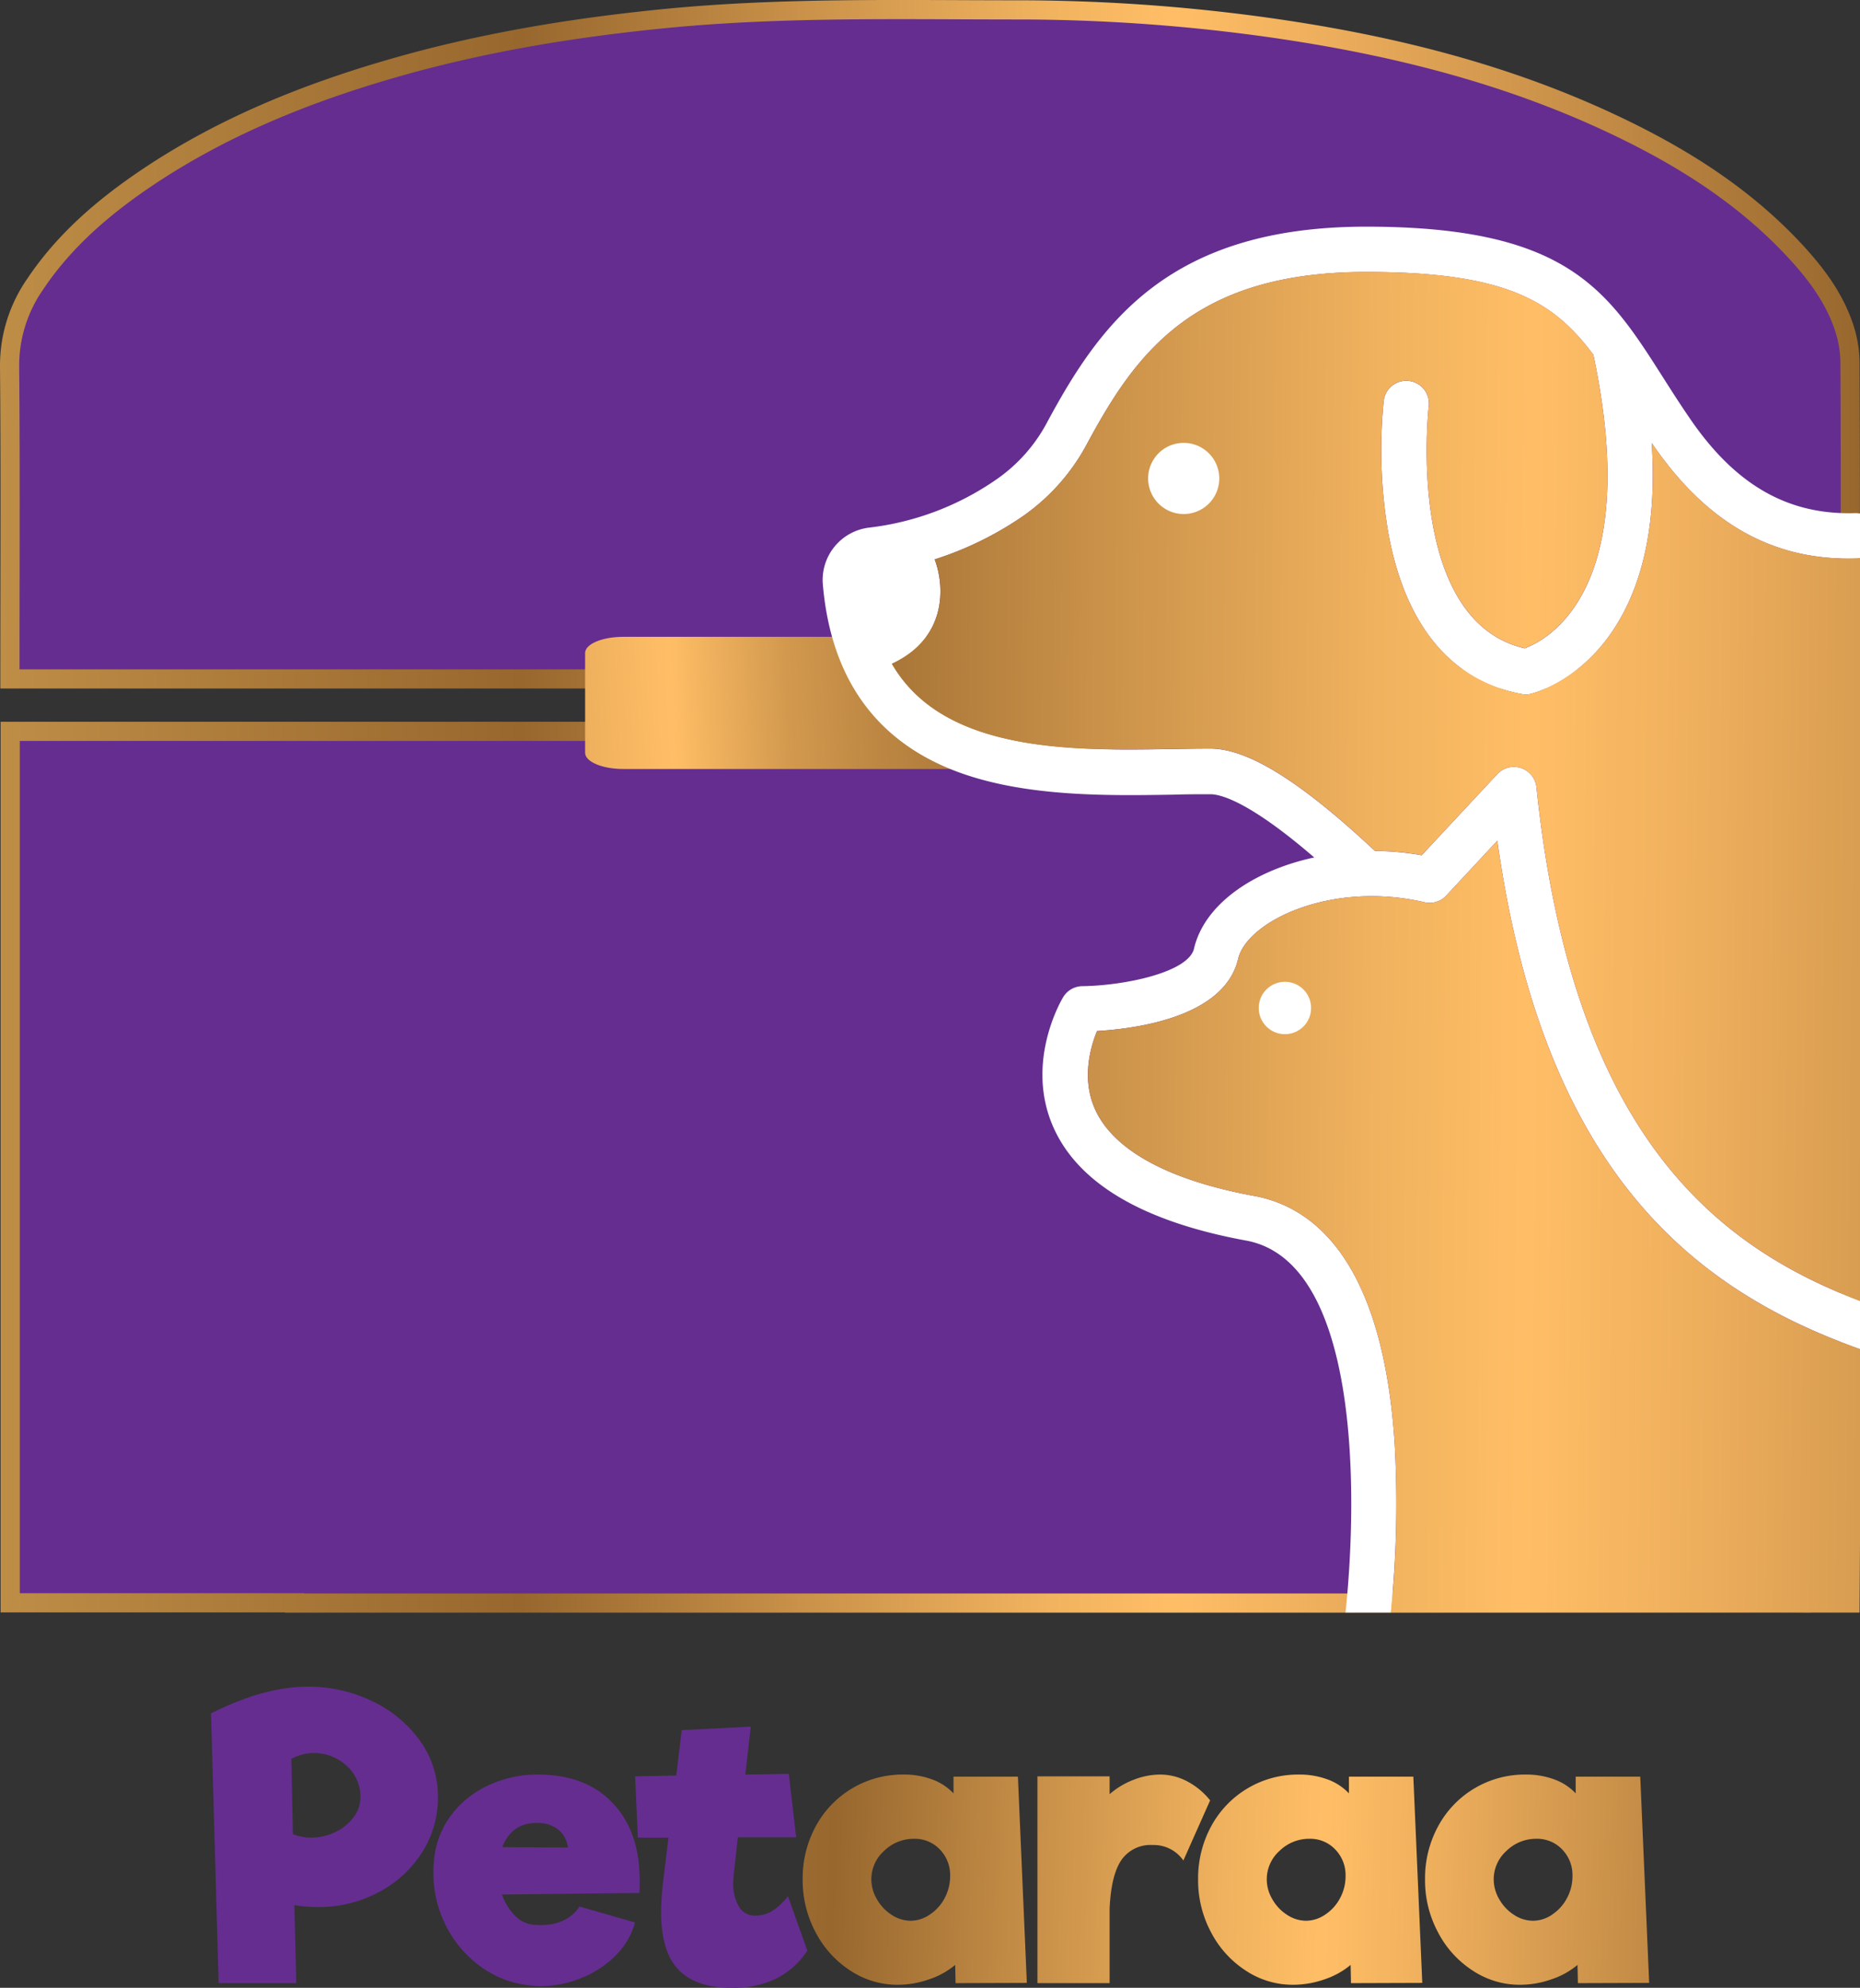 <svg xmlns="http://www.w3.org/2000/svg" xmlns:xlink="http://www.w3.org/1999/xlink" viewBox="0 0 387.82 414.46"><rect x="0" y="0" width="387.82" height="414.46" fill="#333333" stroke="none"/><defs><style>.cls-1,.cls-6,.cls-7{fill:#652d90;}.cls-2{fill:url(#Áåçûìÿííûé_ãðàäèåíò_3_êîïèÿ);}.cls-3{fill:url(#Áåçûìÿííûé_ãðàäèåíò_3_êîïèÿ-2);}.cls-4{fill:url(#Áåçûìÿííûé_ãðàäèåíò_3_êîïèÿ-3);}.cls-5{fill:url(#Áåçûìÿííûé_ãðàäèåíò_3_êîïèÿ-4);}.cls-6,.cls-7{stroke-miterlimit:10;stroke-width:4px;}.cls-6{stroke:url(#Áåçûìÿííûé_ãðàäèåíò_3_êîïèÿ-5);}.cls-7{stroke:url(#Áåçûìÿííûé_ãðàäèåíò_3_êîïèÿ-6);}.cls-8{fill-rule:evenodd;fill:url(#linear-gradient);}.cls-9{fill:#fff;}.cls-10{fill:url(#Áåçûìÿííûé_ãðàäèåíò_3_êîïèÿ-7);}.cls-11{fill:url(#Áåçûìÿííûé_ãðàäèåíò_3_êîïèÿ-8);}.cls-12{fill:url(#Áåçûìÿííûé_ãðàäèåíò_3_êîïèÿ-9);}</style><linearGradient id="Áåçûìÿííûé_ãðàäèåíò_3_êîïèÿ" x1="91.89" y1="389.59" x2="383.89" y2="396.59" gradientUnits="userSpaceOnUse"><stop offset="0" stop-color="#be8d46"/><stop offset="0.28" stop-color="#97672e"/><stop offset="0.43" stop-color="#c99149"/><stop offset="0.56" stop-color="#f0b25e"/><stop offset="0.63" stop-color="#ffbe66"/><stop offset="0.71" stop-color="#eeaf5d"/><stop offset="0.87" stop-color="#c08944"/><stop offset="1" stop-color="#97672e"/></linearGradient><linearGradient id="Áåçûìÿííûé_ãðàäèåíò_3_êîïèÿ-2" x1="91.91" y1="388.44" x2="383.91" y2="395.44" xlink:href="#Áåçûìÿííûé_ãðàäèåíò_3_êîïèÿ"/><linearGradient id="Áåçûìÿííûé_ãðàäèåíò_3_êîïèÿ-3" x1="91.93" y1="387.62" x2="383.93" y2="394.62" xlink:href="#Áåçûìÿííûé_ãðàäèåíò_3_êîïèÿ"/><linearGradient id="Áåçûìÿííûé_ãðàäèåíò_3_êîïèÿ-4" x1="91.96" y1="386.48" x2="383.96" y2="393.48" xlink:href="#Áåçûìÿííûé_ãðàäèåíò_3_êîïèÿ"/><linearGradient id="Áåçûìÿííûé_ãðàäèåíò_3_êîïèÿ-5" x1="0" y1="71.78" x2="387.81" y2="71.78" xlink:href="#Áåçûìÿííûé_ãðàäèåíò_3_êîïèÿ"/><linearGradient id="Áåçûìÿííûé_ãðàäèåíò_3_êîïèÿ-6" x1="0.13" y1="243.31" x2="387.71" y2="243.31" xlink:href="#Áåçûìÿííûé_ãðàäèåíò_3_êîïèÿ"/><linearGradient id="linear-gradient" x1="-120.63" y1="160.73" x2="362.37" y2="137.73" gradientUnits="userSpaceOnUse"><stop offset="0" stop-color="#be8d46"/><stop offset="0.28" stop-color="#97672e"/><stop offset="0.35" stop-color="#ad793a"/><stop offset="0.48" stop-color="#e5a858"/><stop offset="0.54" stop-color="#ffbe66"/><stop offset="0.56" stop-color="#edaf5c"/><stop offset="0.59" stop-color="#d2994e"/><stop offset="0.63" stop-color="#bc8642"/><stop offset="0.67" stop-color="#ab7839"/><stop offset="0.72" stop-color="#a06e33"/><stop offset="0.8" stop-color="#99692f"/><stop offset="1" stop-color="#97672e"/></linearGradient><linearGradient id="Áåçûìÿííûé_ãðàäèåíò_3_êîïèÿ-7" x1="34.04" y1="161.3" x2="486.04" y2="165.3" xlink:href="#Áåçûìÿííûé_ãðàäèåíò_3_êîïèÿ"/><linearGradient id="Áåçûìÿííûé_ãðàäèåíò_3_êîïèÿ-8" x1="33.36" y1="253.37" x2="485.05" y2="257.37" xlink:href="#Áåçûìÿííûé_ãðàäèåíò_3_êîïèÿ"/><linearGradient id="Áåçûìÿííûé_ãðàäèåíò_3_êîïèÿ-9" x1="367.58" y1="336.12" x2="380.88" y2="336.24" xlink:href="#Áåçûìÿííûé_ãðàäèåíò_3_êîïèÿ"/></defs><g id="Layer_2" data-name="Layer 2"><g id="Layer_5" data-name="Layer 5"><path class="cls-1" d="M77.55,354.67a25.79,25.79,0,0,1,10,8.25,19.9,19.9,0,0,1,3.76,11.82A21.15,21.15,0,0,1,88,386.23a23.71,23.71,0,0,1-9.1,8.33,26.58,26.58,0,0,1-12.67,3.07,32.58,32.58,0,0,1-4.85-.4l.4,16.26H45.59L44,357.26q11-5.58,20.23-5.58A30.34,30.34,0,0,1,77.55,354.67Zm-12.7,28.48a11.58,11.58,0,0,0,5-1.13,10.13,10.13,0,0,0,3.84-3.08,6.85,6.85,0,0,0,1.46-4.2,8.54,8.54,0,0,0-2.92-6.6,9.91,9.91,0,0,0-11.49-1.41l.33,15.69A10.23,10.23,0,0,0,64.85,383.15Z"/><path class="cls-1" d="M127.8,376q5.58,5.91,5.58,16.1c0,1.13,0,2-.08,2.59l-28.64.32a11.89,11.89,0,0,0,2.71,4.41,6.25,6.25,0,0,0,4.08,1.91q6.48.48,9.39-3.81l11.57,3.32a15.6,15.6,0,0,1-4,6.84,21.19,21.19,0,0,1-7.17,4.73,22.63,22.63,0,0,1-8.61,1.7A13.07,13.07,0,0,1,111,414a20.64,20.64,0,0,1-10.32-3.64,23.42,23.42,0,0,1-7.52-8.5,24.1,24.1,0,0,1-2.79-11.49,14.81,14.81,0,0,1,.08-1.86,18.16,18.16,0,0,1,3.27-9.55,20.11,20.11,0,0,1,7.77-6.55A24,24,0,0,1,112.1,370Q122.21,370,127.8,376Zm-23.06,9.14,13.67.08a5.47,5.47,0,0,0-1.9-3.64,6.3,6.3,0,0,0-3.6-1.45Q106.93,379.59,104.74,385.09Z"/><path class="cls-1" d="M168.33,406.7a16.73,16.73,0,0,1-6.51,5.86,20.88,20.88,0,0,1-9.34,1.9q-7.36,0-11-3.76t-3.64-12.09a58,58,0,0,1,.41-6.15l1.13-9.31H133l-.57-12.78,8.58-.16,1.13-9.47,14.4-.73-1.13,10,9.06-.16L166,383.07H153.85l-.81,7.28a20.68,20.68,0,0,0-.16,2.11,9.32,9.32,0,0,0,1.21,5.09,3.71,3.71,0,0,0,3.24,1.86,6.89,6.89,0,0,0,3.56-.89,13.51,13.51,0,0,0,3.4-3.15Z"/><path class="cls-2" d="M199.24,413.49l-.08-3.8a16.65,16.65,0,0,1-5.42,3,19.84,19.84,0,0,1-6.63,1.14,17.77,17.77,0,0,1-9.88-3,21.11,21.11,0,0,1-7.2-8,23,23,0,0,1-2.67-11,22.74,22.74,0,0,1,2.75-11.09A20.53,20.53,0,0,1,188.32,370a16.78,16.78,0,0,1,6,1,11.56,11.56,0,0,1,4.49,2.92v-3.48h13.43l1.86,43Zm-5.34-14.32a9.23,9.23,0,0,0,3.08-3.44,9.69,9.69,0,0,0,1.13-4.57,7.7,7.7,0,0,0-2.14-5.54,7.19,7.19,0,0,0-5.38-2.23,8.85,8.85,0,0,0-6.24,2.51,7.94,7.94,0,0,0-2.67,6,8.19,8.19,0,0,0,1.18,4.13,9.24,9.24,0,0,0,3.07,3.23,7.22,7.22,0,0,0,3.93,1.22A7.12,7.12,0,0,0,193.9,399.17Z"/><path class="cls-3" d="M247.47,371.38a15.21,15.21,0,0,1,4.85,4l-5.58,12.54a7.51,7.51,0,0,0-6.4-3.23,7.38,7.38,0,0,0-6.51,3.11q-2.15,3.12-2.47,10.16v15.53H216.31V370.37h15.05v3.72a16.46,16.46,0,0,1,5-3,15.29,15.29,0,0,1,5.54-1.09A12.05,12.05,0,0,1,247.47,371.38Z"/><path class="cls-4" d="M281.69,413.49l-.08-3.8a16.76,16.76,0,0,1-5.42,3,19.85,19.85,0,0,1-6.64,1.14,17.71,17.71,0,0,1-9.87-3,21.11,21.11,0,0,1-7.2-8,23,23,0,0,1-2.67-11,22.74,22.74,0,0,1,2.75-11.09A20.53,20.53,0,0,1,270.77,370a16.82,16.82,0,0,1,6,1,11.56,11.56,0,0,1,4.49,2.92v-3.48h13.43l1.86,43Zm-5.34-14.32a9.23,9.23,0,0,0,3.08-3.44,9.69,9.69,0,0,0,1.13-4.57,7.67,7.67,0,0,0-2.15-5.54,7.17,7.17,0,0,0-5.38-2.23,8.83,8.83,0,0,0-6.23,2.51,7.94,7.94,0,0,0-2.67,6,8.09,8.09,0,0,0,1.18,4.13,9.24,9.24,0,0,0,3.07,3.23,7.22,7.22,0,0,0,3.93,1.22A7.12,7.12,0,0,0,276.35,399.17Z"/><path class="cls-5" d="M329,413.49l-.08-3.8a16.65,16.65,0,0,1-5.42,3,19.84,19.84,0,0,1-6.63,1.14,17.71,17.71,0,0,1-9.87-3,21,21,0,0,1-7.2-8,22.91,22.91,0,0,1-2.67-11,22.63,22.63,0,0,1,2.75-11.09A20.5,20.5,0,0,1,318.1,370a16.78,16.78,0,0,1,5.95,1,11.49,11.49,0,0,1,4.49,2.92v-3.48H342l1.86,43Zm-5.34-14.32a9.23,9.23,0,0,0,3.08-3.44,9.69,9.69,0,0,0,1.13-4.57,7.66,7.66,0,0,0-2.14-5.54,7.19,7.19,0,0,0-5.38-2.23,8.81,8.81,0,0,0-6.23,2.51,7.94,7.94,0,0,0-2.67,6,8.18,8.18,0,0,0,1.17,4.13,9.33,9.33,0,0,0,3.07,3.23,7.22,7.22,0,0,0,3.93,1.22A7.12,7.12,0,0,0,323.68,399.17Z"/><path class="cls-6" d="M385.73,75.41a24,24,0,0,0-1.43-7.71c-2.17-6.18-6.15-11.27-10.6-16-10-10.59-22-18.32-35-24.66-24.34-11.89-50.3-18.13-77-21.7a378.11,378.11,0,0,0-49.53-3.28c-24.29,0-48.59-.58-72.82,1.74C120.1,5.67,101.07,8.75,82.44,14.08,64.13,19.32,46.61,26.34,30.72,37c-9.07,6.1-17.3,13.12-23.43,22.31A29.75,29.75,0,0,0,2,76.6c.19,20.8.07,41.6.07,62.39v2.57H385.7c0-.79.09-1.45.09-2.11C385.8,118.1,385.84,96.75,385.73,75.41Z"/><path class="cls-7" d="M385.71,152.42H323.9v.07H2.13V334.19H48.8v0H61.43v.05H328.06v0h57.65Z"/><path class="cls-8" d="M223.78,160.34H130c-4.42,0-8-1.5-8-3.38v-20.8c0-1.88,3.54-3.38,8-3.38h93.82c4.43,0,8,1.5,8,3.38V157C231.31,158.84,228.21,160.34,223.78,160.34Z"/><path class="cls-9" d="M344.45,92.45l-.06-.08c1.06,16.33-1.64,29.44-8.11,39.12-7.26,10.84-16.72,13.09-17.12,13.18a4.55,4.55,0,0,1-1,.12,5,5,0,0,1-.86-.08c-14.78-2.71-24.42-14.44-27.89-33.92a102.74,102.74,0,0,1-.89-27.24,4.72,4.72,0,1,1,9.38,1.13c-.06.56-5,44.68,20,50.5,4.49-1.64,24.75-11.94,14.33-61.2-8.37-11.21-18.2-17.27-47.38-17.27-35.94,0-48,16.92-58.16,35.77a43.14,43.14,0,0,1-13.42,15.16,69.91,69.91,0,0,1-18.38,9c2.17,5.83,2.48,16.48-8.93,21.77,3.67,6.32,9.34,10.8,17.2,13.69,12.43,4.55,27.78,4.3,41.33,4.08,2.76-.05,5.36-.09,7.86-.09,7.86,0,18.77,6.78,34.34,21.34a57.47,57.47,0,0,1,9.74.89L312.2,161.4a4.73,4.73,0,0,1,8.16,2.74c7.44,71.44,36.64,95.39,67.46,107.1V281.3C373,276,357.7,268.14,344.68,254.17c-16.91-18.14-27.58-44-32.48-78.88l-10.65,11.45a4.72,4.72,0,0,1-4.54,1.38c-19.54-4.54-37,4-38.85,11.8-2.83,12.17-21.32,14.57-29.42,15.05-1.37,3.32-3.3,10-.38,16.39,3.88,8.5,15.35,14.73,33.18,18,12,2.21,26.84,13,29.28,52.05A225.46,225.46,0,0,1,290,336.2h-9.45c2.68-25.5,2.75-73.22-20.73-77.54-21.38-3.92-34.88-11.83-40.13-23.5-6.11-13.61,1.65-26.71,2-27.27a4.72,4.72,0,0,1,4-2.27c9-.13,22.13-2.93,23.27-7.84,2.15-9.22,12.32-16.24,25.06-19-13.65-11.77-19.59-13.18-21.65-13.18-2.42,0-5,0-7.7.09-13.67.22-30.67.49-44.74-4.66-17.11-6.27-26.65-19.43-28.36-39.11A11,11,0,0,1,181.29,110a58.39,58.39,0,0,0,26.63-10.15A33.56,33.56,0,0,0,218.36,88c11.1-20.61,25.37-40.74,66.49-40.74,41.88,0,50.25,13.14,61.83,31.32,1.74,2.74,3.55,5.58,5.58,8.54,9.52,14,20.5,20.28,34.51,19.87a4,4,0,0,1,1.05.09v9.28a3.84,3.84,0,0,1-.76.08C369.72,117,355.8,109.1,344.45,92.45Z"/><path class="cls-10" d="M387.06,116.43c-17.34.53-31.26-7.33-42.61-24l-.06-.08c1.06,16.33-1.64,29.44-8.11,39.12-7.26,10.84-16.72,13.09-17.12,13.18a4.55,4.55,0,0,1-1,.12,5,5,0,0,1-.86-.08c-14.78-2.71-24.42-14.44-27.89-33.92a102.74,102.74,0,0,1-.89-27.24,4.72,4.72,0,1,1,9.38,1.13c-.06.56-5,44.68,20,50.5,4.49-1.64,24.75-11.94,14.33-61.2-8.37-11.21-18.2-17.27-47.38-17.27-35.94,0-48,16.92-58.16,35.77a43.14,43.14,0,0,1-13.42,15.16,69.91,69.91,0,0,1-18.38,9c2.17,5.83,2.48,16.48-8.93,21.77,3.67,6.32,9.34,10.8,17.2,13.69,12.43,4.55,27.78,4.3,41.33,4.08,2.76-.05,5.36-.09,7.86-.09,7.86,0,18.77,6.78,34.34,21.34a57.47,57.47,0,0,1,9.74.89L312.2,161.4a4.73,4.73,0,0,1,8.16,2.74c7.44,71.44,36.64,95.39,67.46,107.1V116.35A3.84,3.84,0,0,1,387.06,116.43Z"/><path class="cls-11" d="M344.68,254.17c-16.91-18.14-27.58-44-32.48-78.88l-10.65,11.45a4.72,4.72,0,0,1-4.54,1.38c-19.54-4.54-37,4-38.85,11.8-2.83,12.17-21.32,14.57-29.42,15.05-1.37,3.32-3.3,10-.38,16.39,3.88,8.5,15.35,14.73,33.18,18,12,2.21,26.84,13,29.28,52.05a224.25,224.25,0,0,1-.8,34.78h83.25c.89,0,4.48.05,4.76,0l9.68,0,.11-14.53V281.3C373,276,357.7,268.14,344.68,254.17Z"/><path class="cls-12" d="M373.27,336.19H378"/><circle class="cls-9" cx="267.91" cy="210.17" r="5.46"/><circle class="cls-9" cx="246.11" cy="99.42" r="7.4" transform="matrix(0.99, -0.16, 0.16, 0.99, -12.75, 40.71)"/></g></g></svg>